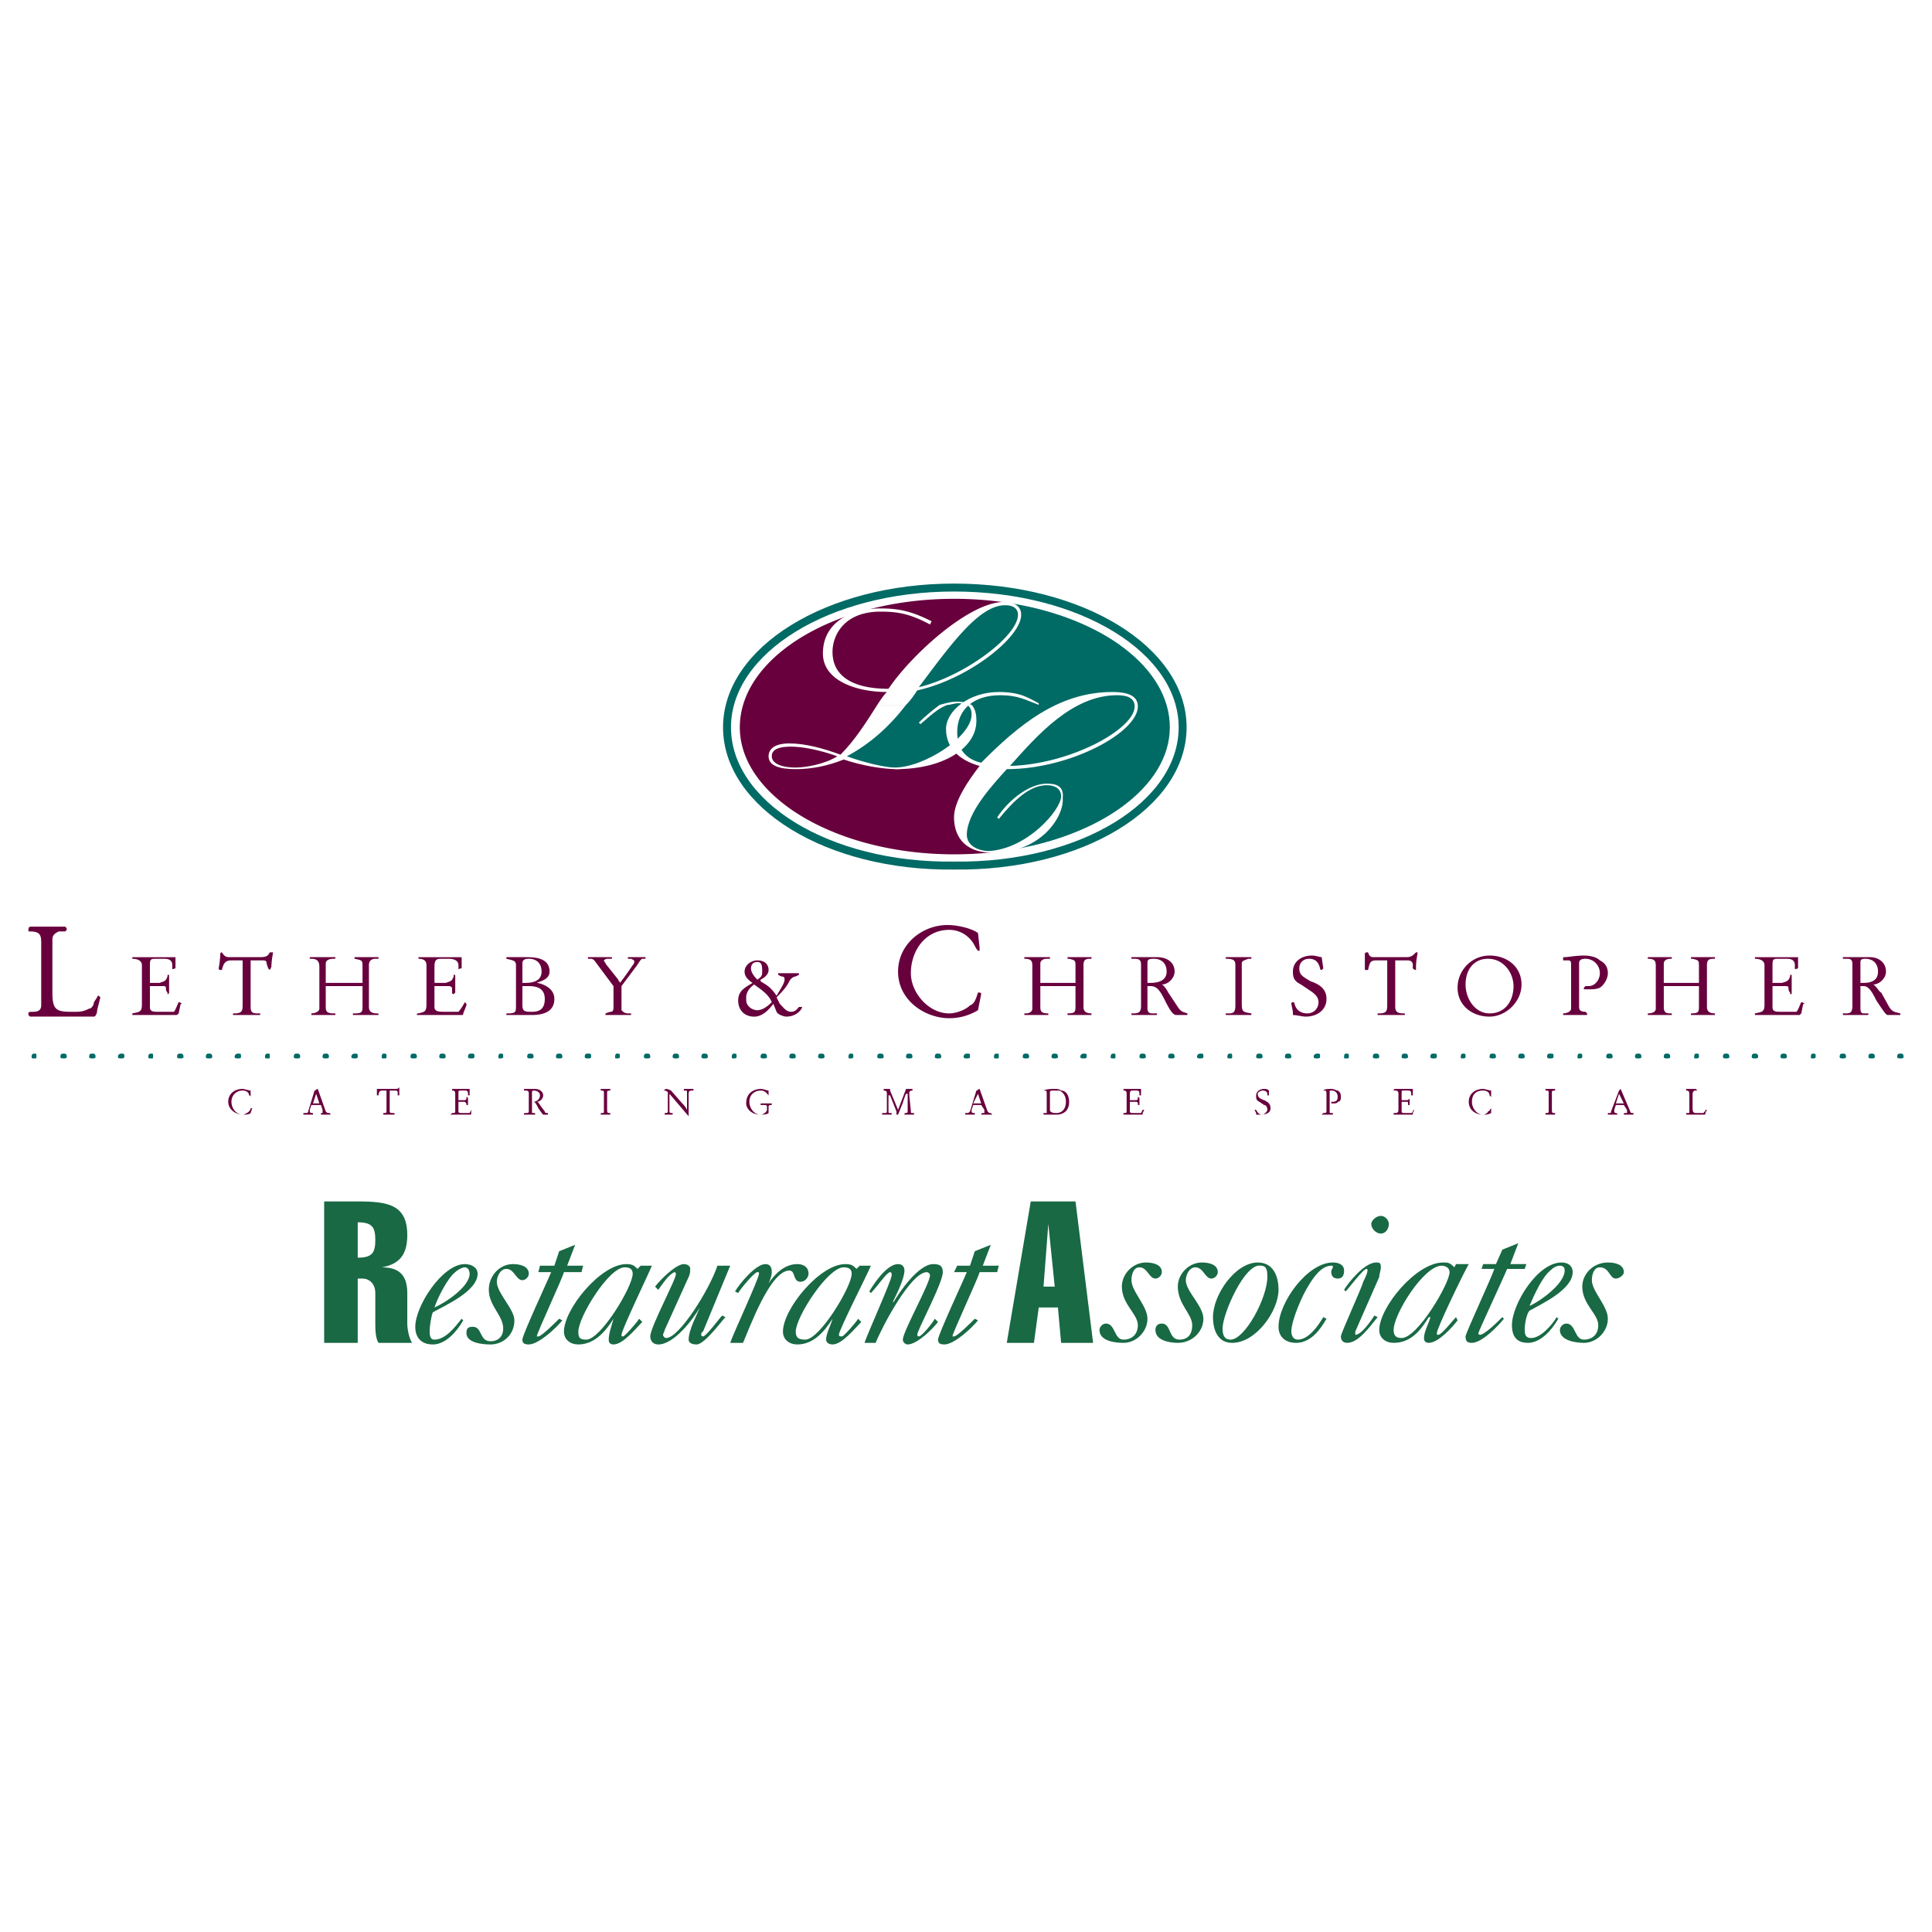 <svg xmlns="http://www.w3.org/2000/svg" width="2500" height="2500" viewBox="0 0 192.756 192.756"><path fill-rule="evenodd" clip-rule="evenodd" fill="#fff" d="M0 0h192.756v192.756H0V0z"/><path d="M4.111 100.307c0 .48-.319.641-.798.641-.319 0-.479 0-.479.16v.16l.16.16h6.38c.16 0 .319-.32.319-.641l.319-1.283-.16-.16c-.16 0-.16.16-.16.16l-.319.482c0 .16-.16.641-.479.641-.319.16-.638.32-1.276.32h-.637c-1.436 0-1.754-.32-1.754-1.924v-5.291c0-.481.319-.641.638-.801h.638l.16-.16c0-.161 0-.161-.16-.321H3.154c-.16 0-.319 0-.319.321 0 .16 0 .16.16.16 1.117 0 1.117.48 1.117 1.282v6.094h-.001zM14.159 100.146c0 .801-.159.801-.957.961v.16h4.307c.159 0 .159 0 .319-.16l.16-.801c0-.16.159-.16.159-.16s-.159-.16-.319-.16c-.16.32-.319.801-.479.961h-1.436c-.638 0-.957 0-.957-.48v-2.084h1.276c.16 0 .319 0 .319.16s0 .32.159.48v.16c.16 0 .16-.16.16-.16V97.42v-.16c-.16 0-.16 0-.16.16-.159.48-.319.48-.797.643h-.957V96.46c0-.642 0-.802.479-.802h.957c.479 0 .797.16.797.641v.321c0 .16.16 0 .319 0v-.962-.161H13.201v.161c.479 0 .957.16.957.641v3.847h.001zM25.004 95.817h1.116c.319 0 .479 0 .479.321l.16.481.16.16.159-.32c0-.642.16-1.283.16-1.444h-.319c-.16.321-.319.481-.957.481h-3.03c-.319 0-.479 0-.798-.481 0 0-.159 0-.159.161 0 .641-.159 1.443-.159 1.443 0 .16.159.16.318.16.16-.642.319-.962.957-.962h1.116v4.33c0 .641 0 .961-.797.961h-.16v.16h2.712v-.16h-.16c-.479 0-.797 0-.797-.641v-4.65h-.001zM31.863 100.627c0 .32-.479.48-.798.48v.16h2.393v-.16h-.159c-.638 0-.798-.16-.798-.641v-2.084h3.668v1.924c0 .641 0 .801-.797.801h-.16v.16h2.552c0-.16 0-.16-.16-.16-.479 0-.797-.16-.797-.641v-4.169c0-.481.319-.641.638-.641h.319v-.161H35.371v.161c.797.16.797.16.797.802v1.604H32.5v-1.925c0-.321.319-.481.798-.481h.159v-.161H30.906v.161h.159c.638 0 .798.32.798.802v4.169zM42.549 100.146c0 .801-.16.801-.797.961-.16 0-.16 0-.16.16h4.466c.159 0 .159 0 .159-.16l.319-.801v-.16l-.16-.16c-.16.32-.479.801-.638.961h-1.276c-.638 0-1.116 0-1.116-.48v-2.084h1.276c.319 0 .319 0 .479.16v.48c0 .16.16.16.16.16l.159-.16V97.42c0-.16 0-.16-.159-.16v.16c-.16.48-.319.48-.798.643h-.957c-.159 0-.159 0-.159-.162V96.46c0-.642.159-.802.638-.802h.798c.479 0 .957.16.957.641v.321c0 .16.159 0 .159 0h.16v-.962c0-.161 0-.161-.16-.161H41.751v.161c.479 0 .797.16.797.641v3.847h.001zM51.48 100.307c0 .641 0 .801-.797.801h-.16v.16h2.553c1.116 0 2.232-.32 2.232-1.604 0-1.281-1.595-1.602-1.754-1.602.318-.162 1.275-.322 1.275-1.123 0-1.283-1.275-1.443-2.232-1.443h-2.074v.161c.638.16.957.16.957.641v4.009zm.639-1.924h.638c.957 0 1.595.32 1.595 1.281 0 .963-.479 1.283-1.275 1.283-.639 0-.957 0-.957-.641v-1.923h-.001zm0-2.245c0-.321.159-.481.638-.481.798 0 1.276.481 1.276 1.283 0 .801-.638 1.123-1.595 1.123h-.318v-1.925h-.001zM61.209 100.467c0 .48-.159.48-.319.48l-.479.16v.16H62.963v-.16h-.319c-.319 0-.479-.16-.638-.32v-2.404l1.436-1.924c.159-.161.478-.802.638-.802h.319v-.161h-1.754v.161h.319c.318.16.318.16.318.32 0 0 0 .161-.159.321-.319.481-1.116 1.603-1.276 1.765 0-.162-.16-.162-.16-.322l-1.276-1.603c0-.161-.16-.161-.16-.321 0 0 .16-.16.319-.16h.479v-.161H58.656v.161h.319c.16 0 .319.16.319.16l1.914 2.566v2.084h.001zM75.245 98.223c.638.48 1.435.961 1.754 1.764-.638.641-1.117.801-1.436.801s-.638-.16-.797-.32c-.319-.32-.319-.48-.319-.963.001-.482.32-.962.798-1.282zm.319-2.246c.479 0 .479.482.479.962 0 .32 0 .48-.479.801-.159-.16-.638-.641-.638-1.121 0-.321.159-.642.638-.642zm1.914 4.97c.159.32.797.48.957.48 1.116 0 1.595-.801 1.595-.961h-.319c-.16.16-.319.48-.797.48s-.798-.48-1.117-.801l-.319-.643c.479-.48.957-.961 1.276-1.604.16-.32.479-.48.638-.48l.319-.16V97.1h-2.074v.16l.319.16c.319 0 .319.16.319.32 0 .322-.319.803-.797 1.604-.638-.961-1.117-1.121-1.595-1.443v-.16c.319-.16.797-.48.797-.961 0-.642-.478-.962-1.116-.962-.638 0-1.276.481-1.276 1.123 0 .48.319.801.797 1.123-.797.48-1.436.801-1.436 1.764 0 .961.638 1.602 1.595 1.602.797 0 1.435-.641 1.914-1.281l.32.798zM97.893 99.184c0-.16-.158-.16-.158-.16h-.16c-.16.48-.318 1.123-.797 1.283-.479.48-1.436.801-2.073.801-2.074 0-3.828-2.084-3.828-4.008 0-2.245 1.436-4.329 3.828-4.329 1.116 0 2.073.641 2.552 1.603.158.321.318.481.318.481h.16v-.321l-.16-1.443c-.638-.481-2.074-.802-3.031-.802-2.552 0-4.944 1.924-4.944 4.65 0 2.887 2.711 4.648 5.104 4.648a5.49 5.49 0 0 0 2.871-.801l.318-1.602zM102.996 100.627c0 .32-.318.48-.637.48h-.16v.16H104.591v-.16c-.639 0-.797-.16-.797-.641v-2.084h3.508v1.924c0 .641 0 .801-.797.801v.16h2.392v-.16c-.479 0-.797-.16-.797-.641v-4.169c0-.481.158-.641.637-.641h.16v-.161H106.505v.161h.16c.637.16.637.16.637.802v1.604h-3.508v-1.925c0-.321.318-.481.637-.481h.32v-.161h-2.552v.161c.797 0 .797.32.797.802v4.169zM113.842 100.307c0 .641-.158.801-.797.801h-.16v.16h2.393c.16 0 .16 0 .16-.16h-.479c-.479 0-.479-.32-.479-.641v-2.084h.318c.639 0 .957.48 1.436 1.443.479.961.799 1.441 1.117 1.441h1.117v-.16c-.479-.16-.639-.16-.957-.641l-.957-1.443s-.32-.641-.639-.801c.639 0 1.275-.643 1.275-1.283 0-.962-.797-1.443-1.754-1.443h-2.553v.161h.32c.637 0 .637.32.637.641v4.009h.002zm.638-4.169c0-.321 0-.481.639-.481.797 0 1.275.481 1.275 1.283 0 .961-.957 1.123-1.596 1.123h-.318v-1.925zM123.891 96.138c0-.321.318-.321.639-.481h.318v-.161H122.296v.161c.799 0 .957.16.957.641v4.009c0 .641-.158.801-.637.801h-.32v.16h2.553v-.16c-.957-.16-.957-.16-.957-1.281v-3.689h-.001zM130.75 98.863c.477.32.797.641.797 1.123 0 .641-.479 1.121-1.117 1.121-.637 0-1.115-.32-1.275-.961 0 0 0-.16-.16-.16 0 0-.158 0-.158.16l.158.801v.32c.32 0 .957.16 1.277.16 1.115 0 2.072-.641 2.072-1.764 0-.961-.639-1.441-1.594-1.764-.799-.48-1.117-.641-1.117-1.281 0-.642.479-.962.957-.962.637 0 .957.32 1.115.962 0 0 0 .16.16.16l.16-.16-.16-1.123c-.16 0-.639-.16-.957-.16-1.115 0-1.914.641-1.914 1.604 0 .641.16.961.799 1.283l.957.641zM139.203 95.817h1.115c.318 0 .479 0 .639.321v.481s.158.16.318.16v-.32c0-.642.16-1.283.16-1.444h-.16c-.318.321-.479.481-.957.481h-3.189c-.318 0-.479 0-.639-.481-.158 0-.318 0-.318.161v1.443c0 .16 0 .16.16.16h.158c.16-.642.16-.962.799-.962h1.115v4.33c0 .641 0 .961-.797.961h-.16v.16h2.713v-.16c-.479 0-.957 0-.957-.641v-4.65zM148.613 101.428c1.594 0 3.189-1.441 3.189-3.205s-1.436-2.887-3.189-2.887c-1.756 0-3.191 1.443-3.191 3.207s1.435 2.885 3.191 2.885zm0-.321c-1.436 0-2.393-1.443-2.393-2.885 0-1.443.797-2.566 2.232-2.566 1.594 0 2.551 1.443 2.551 2.726.001 1.444-.796 2.725-2.39 2.725zM157.545 96.138c0-.321.158-.481.637-.481.799 0 1.436.641 1.436 1.443 0 .641-.479 1.283-1.115 1.283h-.32l-.158.16v.16h.637c.16 0 .639 0 .957-.16.479-.32.797-.963.797-1.443s-.158-.962-.797-1.283c-.318-.321-.957-.481-1.594-.481-.799 0-1.596.16-1.914.16-.16 0-.16 0-.16.161v.16h.479c.318 0 .318.16.318.481v4.329c0 .32-.479.48-.797.48v.16h2.393v-.16l-.16-.16c-.479 0-.637-.16-.637-.48v-4.329h-.002zM165.199 100.627c0 .32-.318.48-.797.48v.16h2.392v-.16h-.16c-.479 0-.637-.16-.637-.641v-2.084h3.508v1.924c0 .641 0 .801-.797.801v.16h2.392v-.16c-.479 0-.799-.16-.799-.641v-4.169c0-.481.16-.641.639-.641h.16v-.161h-2.393v.161h.16c.637.16.637.16.637.802v1.604h-3.508v-1.925c0-.321.318-.481.637-.481h.16v-.161H164.401v.161c.797 0 .797.32.797.802v4.169h.001zM176.045 100.146c0 .801-.158.801-.957.961v.16h4.467l.158-.16.16-.801c0-.16.16-.16.16-.16s-.16-.16-.32-.16c-.158.32-.318.801-.477.961H177.8c-.639 0-.957 0-.957-.48v-2.084h1.275c.16 0 .318 0 .318.16s0 .32.16.48c0 .16 0 .16.16.16V97.42v-.16c-.16 0-.16 0-.16.16-.16.48-.318.48-.797.643h-.957V96.46c0-.642 0-.802.479-.802h.957c.479 0 .797.16.797.641v.321c0 .16.16 0 .318 0v-.962-.161H175.086v.161c.479 0 .957.16.957.641v3.847h.002zM184.818 100.307c0 .641-.16.801-.639.801h-.318c0 .16 0 .16.158.16h2.234c.158 0 .158 0 .158-.16h-.479c-.318 0-.318-.32-.318-.641v-2.084h.318c.479 0 .799.48 1.277 1.443.637.961.957 1.441 1.115 1.441h1.275v-.16c-.637-.16-.797-.16-1.115-.641l-.797-1.443c-.16 0-.479-.641-.799-.801.639 0 1.277-.643 1.277-1.283 0-.962-.799-1.443-1.596-1.443h-2.711c0 .161 0 .161.158.161h.32c.479 0 .479.32.479.641v4.009h.003zm.797-4.169c0-.321 0-.481.479-.481.797 0 1.275.481 1.275 1.283 0 .961-.797 1.123-1.436 1.123h-.318v-1.925zM25.164 110.568h-.159c0 .16-.16.32-.16.32-.16.16-.478.32-.638.32-.638 0-1.116-.641-1.116-1.283 0-.641.479-1.121 1.116-1.121.319 0 .638.16.638.48.16 0 .16.16.16.16v-.64c-.16 0-.638-.162-.798-.162-.797 0-1.435.482-1.435 1.283 0 .803.797 1.283 1.435 1.283.319 0 .638 0 .798-.16l.159-.48zM32.022 110.246l.16.482v.32h-.16v.16H32.979s0-.16-.159-.16c-.16 0-.16 0-.319-.16l-.797-2.246c-.16 0-.16.162-.319.162l-.638 2.084c0 .16-.159.16-.319.16h-.16v.16H31.225v-.16c-.16 0-.319 0-.319-.16v-.16l.159-.482h.957zm-.797-.16l.319-.961.319.961h-.638zM38.88 108.805h.479c.16 0 .319 0 .319.16v.32h.16v-.16-.482-.16c-.16.16-.16.16-.479.16h-1.755v.643h.16c0-.32.159-.48.319-.48h.479v1.924c0 .32 0 .32-.319.32v.16h1.117v-.16c-.319 0-.479 0-.479-.16v-2.085h-.001zM45.419 110.729c0 .32 0 .32-.319.32l-.16.16h1.914c.16 0 .16 0 .16-.16v-.32h.159-.159l-.16.32h-.639c-.319 0-.478 0-.478-.16v-.963h.638l.16.16v.16h.159v-.641c0-.16-.159-.16-.159-.16v.16c0 .16-.16.16-.319.16h-.478v-.641c0-.32 0-.32.319-.32h.319c.16 0 .319 0 .319.32v.16h.16v-.642H45.26c-.16 0-.16 0-.16.162.16 0 .319 0 .319.32v1.605zM52.756 110.889c0 .16-.159.16-.319.16-.159 0-.159 0-.159.16H53.394c0-.16 0-.16-.159-.16s-.159 0-.159-.16v-.963h.159c.159 0 .319.32.479.643.319.48.479.641.479.641h.479v-.16c-.16 0-.319 0-.319-.16l-.479-.643s-.159-.32-.318-.32c.318 0 .638-.32.638-.641s-.319-.643-.798-.643H52.28v.162h.159c.319 0 .319.16.319.32v1.764h-.002zm.32-1.924s0-.16.159-.16c.319 0 .638.16.638.48 0 .48-.479.641-.638.641h-.159v-.961zM60.572 108.965c0-.16.159-.16.319-.16v-.162h-.957v.162c.319 0 .319 0 .319.32v1.604c0 .32 0 .32-.159.32-.16 0-.16 0-.16.16h.957v-.16c-.319 0-.319 0-.319-.48v-1.604zM66.632 110.889c0 .16-.16.16-.319.16v.16h.797v-.16c-.319 0-.319 0-.319-.32v-1.604l1.914 2.244v-2.084c0-.32 0-.48.319-.48h.159v-.162h-.957v.162h.159c.16 0 .16 0 .16.32v1.604a2.214 2.214 0 0 0-.479-.643l-1.117-1.281s-.319-.162-.479-.162c-.159 0-.159.162-.319.162 0-.162 0 0 0 0h.16c.159 0 .319.16.319.16v1.924h.002zM76.68 110.406c0-.16.16-.16.319-.16v-.16h-.957c-.16 0-.16 0-.16.16h.319c.159 0 .319 0 .319.16v.322c0 .16-.319.48-.638.48-.638 0-1.116-.641-1.116-1.283 0-.801.638-1.121 1.116-1.121.479 0 .638.32.797.48v-.48c-.159 0-.478-.162-.797-.162-.319 0-1.435.162-1.435 1.443 0 .482.479 1.123 1.435 1.123.16 0 .638 0 .797-.16v-.642h.001zM89.6 110.729l-.797-1.924v-.162h-.638v.162c.319 0 .319.16.319.32v1.604c0 .32 0 .32-.319.32-.16 0-.16 0-.16.16h.957v-.16c-.319 0-.319 0-.319-.16v-1.604h.16l.638 1.604v.32h.16l.319-.803c.16-.32.319-.961.479-1.281h.16v1.764c0 .16-.16.16-.16.16-.159 0-.159 0-.159.16h.957c0-.16 0-.16-.16-.16-.159 0-.159 0-.159-.16s-.159-1.443-.159-1.764c0-.16 0-.32.318-.32v-.162h-.638l-.799 2.086zM97.893 110.246l.32.482v.32h-.16s-.16 0-.16.16h1.117l-.16-.16c-.158 0-.158 0-.318-.16l-.797-2.246c-.16 0-.16.162-.32.162l-.637 2.084c-.16.16-.16.16-.319.16H96.3v.16H97.257v-.16c-.16 0-.32 0-.32-.16v-.16l.16-.482h.796zm-.797-.16l.479-.961.318.961h-.797zM104.432 110.889v.16h-.318v.16h1.275c.639 0 1.277-.32 1.277-1.283 0-.641-.32-1.121-.799-1.121-.158-.162-.479-.162-.637-.162-.32 0-.799 0-1.117.162h.16c.158 0 .158.16.158.32v1.764h.001zm.32-1.924c0-.16.158-.16.479-.16h.479c.318.16.637.48.637 1.121 0 .803-.479 1.123-.957 1.123-.158 0-.637 0-.637-.32v-1.764h-.001zM112.406 110.729c0 .32 0 .32-.318.32v.16h1.754c.16 0 .16 0 .16-.16l.16-.32h-.16l-.16.32h-.637c-.32 0-.479 0-.479-.16v-.963h.637s.16 0 .16.16v.16h.16v-.641c0-.16-.16-.16-.16-.16v.16c0 .16-.16.16-.318.16h-.479v-.641c0-.32.158-.32.318-.32h.318c.16 0 .32 0 .32.32v.16h.158v-.642h-1.594c-.16 0-.16 0-.16.162.16 0 .318 0 .318.32v1.605h.002zM126.123 110.246c.16 0 .32.16.32.482 0 .16-.32.48-.479.48-.32 0-.479-.16-.639-.48h-.16l.16.32v.16h.479c.479 0 .957-.16.957-.641 0-.482-.318-.643-.639-.803-.479-.16-.637-.32-.637-.641 0-.16.318-.32.479-.32.318 0 .479.16.479.32v.16h.158v-.48c-.158-.162-.318-.162-.479-.162-.479 0-.797.322-.797.643s0 .48.318.641l.48.321zM132.662 108.965c0-.16 0-.16.16-.16.479 0 .639.32.639.641s-.16.48-.479.48h-.16v.16h.318s.32 0 .32-.16c.318 0 .318-.32.318-.48s0-.48-.318-.641c-.16 0-.32-.162-.639-.162s-.639 0-.797.162h.158c.16 0 .16.16.16.32v1.764c0 .16-.16.16-.318.16l-.16.16h1.117v-.16h-.16c-.16 0-.16 0-.16-.16v-1.924h.001zM139.521 110.729c0 .32-.16.32-.479.32v.16h1.914v-.16l.158-.32c-.158 0-.158.32-.318.32h-.636c-.16 0-.32 0-.32-.16v-.963h.479c.16 0 .16 0 .16.16v.16h.158v-.641-.16.16c-.158.16-.158.16-.477.16h-.32v-.641c0-.32 0-.32.16-.32h.479c.158 0 .318 0 .318.32v.16h.16v-.642h-1.754s-.16 0-.16.162c.318 0 .479 0 .479.32v1.605h-.001zM148.771 110.568c.161 0 0 0 0 0-.158.16-.158.32-.318.32 0 .16-.318.32-.479.32-.639 0-1.117-.641-1.117-1.283 0-.641.32-1.121 1.117-1.121.318 0 .639.16.639.48l.158.16v-.64c-.158 0-.637-.162-.797-.162-.797 0-1.436.482-1.436 1.283 0 .803.639 1.283 1.436 1.283.318 0 .479 0 .797-.16v-.48zM154.832 108.965c0-.16.16-.16.32-.16v-.162h-.957v.162c.318 0 .318 0 .318.32v1.604c0 .32 0 .32-.318.32v.16h.957v-.16c-.32 0-.32 0-.32-.48v-1.604zM162.01 110.246l.318.482v.32h-.158c-.16 0-.16 0-.16.16h.957v-.16c-.16 0-.318 0-.318-.16l-.957-2.246-.16.162-.797 2.084c0 .16 0 .16-.16.16h-.16v.16H161.372c0-.16-.158-.16-.158-.16s-.16 0-.16-.16v-.16l.16-.482h.796zm-.797-.16l.318-.961.479.961h-.797zM168.549 110.889c0 .16 0 .16-.158.16-.16 0-.16 0-.16.16h1.754c.16 0 .16 0 .16-.16l.158-.32h-.158v.16c-.16 0-.16.16-.16.16h-.637c-.32 0-.479 0-.479-.48v-1.443c0-.16.158-.32.158-.32h.32l-.16-.162h-.957v.162c.318 0 .318.16.318.48v1.603h.001z" fill-rule="evenodd" clip-rule="evenodd" fill="#68003d"/><path d="M3.473 105.598c.16 0 .16 0 .16-.16 0-.32 0-.32-.16-.32s-.319 0-.319.32c0 .16 0 .16.319.16zM6.344 105.598c.159 0 .319 0 .319-.16 0-.32-.16-.32-.319-.32-.16 0-.319 0-.319.32-.001.16.159.16.319.16zM9.214 105.598c.16 0 .319 0 .319-.16 0-.32-.16-.32-.319-.32s-.319 0-.319.32c.001.16.16.16.319.16zM12.085 105.598c.159 0 .319 0 .319-.16 0-.32 0-.32-.319-.32 0 0-.319 0-.319.32 0 .16.16.16.319.16zM15.116 105.598c.159 0 .159 0 .159-.16 0-.32 0-.32-.159-.32-.16 0-.319 0-.319.32-.001.16-.001.16.319.16zM17.987 105.598c.159 0 .319 0 .319-.16 0-.32-.16-.32-.319-.32-.16 0-.319 0-.319.32-.001.16.159.16.319.16zM20.858 105.598c.159 0 .318 0 .318-.16 0-.32-.159-.32-.318-.32-.16 0-.319 0-.319.32 0 .16.159.16.319.16zM23.728 105.598c.16 0 .319 0 .319-.16 0-.32 0-.32-.319-.32 0 0-.318 0-.318.32 0 .16.159.16.318.16zM26.759 105.598c.16 0 .16 0 .16-.16 0-.32 0-.32-.16-.32s-.319 0-.319.32c0 .16 0 .16.319.16zM29.63 105.598c.16 0 .319 0 .319-.16 0-.32-.159-.32-.319-.32s-.319 0-.319.32c0 .16.159.16.319.16zM32.5 105.598c.16 0 .319 0 .319-.16 0-.32-.16-.32-.319-.32s-.319 0-.319.32c.001.16.16.16.319.16zM35.372 105.598c.159 0 .319 0 .319-.16 0-.32 0-.32-.319-.32 0 0-.319 0-.319.32-.001.16.159.16.319.16zM38.242 105.598c.319 0 .319 0 .319-.16 0-.32 0-.32-.319-.32 0 0-.159 0-.159.32 0 .16 0 .16.159.16zM41.273 105.598c.159 0 .319 0 .319-.16 0-.32-.16-.32-.319-.32-.16 0-.319 0-.319.32 0 .16.159.16.319.16zM44.144 105.598c.159 0 .318 0 .318-.16 0-.32-.159-.32-.318-.32-.16 0-.319 0-.319.32 0 .16.159.16.319.16zM47.015 105.598c.159 0 .319 0 .319-.16 0-.32 0-.32-.319-.32-.16 0-.319 0-.319.32-.001.16.159.16.319.16zM49.886 105.598c.159 0 .319 0 .319-.16 0-.32 0-.32-.319-.32 0 0-.16 0-.16.32 0 .16 0 .16.16.16zM52.916 105.598c.16 0 .319 0 .319-.16 0-.32-.159-.32-.319-.32-.159 0-.318 0-.318.32-.001.16.158.16.318.16zM55.787 105.598c.16 0 .319 0 .319-.16 0-.32-.159-.32-.319-.32-.159 0-.319 0-.319.32 0 .16.159.16.319.16zM58.658 105.598c.16 0 .319 0 .319-.16 0-.32 0-.32-.319-.32-.16 0-.319 0-.319.32 0 .16.159.16.319.16zM61.529 105.598c.159 0 .319 0 .319-.16 0-.32 0-.32-.319-.32 0 0-.16 0-.16.32 0 .16 0 .16.16.16zM64.559 105.598c.159 0 .319 0 .319-.16 0-.32-.16-.32-.319-.32-.16 0-.319 0-.319.32 0 .16.159.16.319.16zM67.43 105.598c.16 0 .319 0 .319-.16 0-.32-.16-.32-.319-.32s-.319 0-.319.32c0 .16.16.16.319.16zM70.301 105.598c.16 0 .319 0 .319-.16 0-.32-.159-.32-.319-.32s-.319 0-.319.32c0 .16.159.16.319.16zM73.171 105.598c.16 0 .319 0 .319-.16 0-.32 0-.32-.319-.32 0 0-.159 0-.159.32 0 .16 0 .16.159.16zM76.202 105.598c.159 0 .319 0 .319-.16 0-.32-.16-.32-.319-.32-.16 0-.319 0-.319.32 0 .16.159.16.319.16zM79.073 105.598c.16 0 .319 0 .319-.16 0-.32-.16-.32-.319-.32s-.319 0-.319.32c0 .16.16.16.319.16zM81.944 105.598c.159 0 .319 0 .319-.16 0-.32-.16-.32-.319-.32s-.319 0-.319.32c0 .16.16.16.319.16zM84.815 105.598c.159 0 .318 0 .318-.16 0-.32 0-.32-.318-.32 0 0-.16 0-.16.32 0 .16 0 .16.16.16zM87.845 105.598c.159 0 .319 0 .319-.16 0-.32-.16-.32-.319-.32-.16 0-.319 0-.319.32 0 .16.16.16.319.16zM90.716 105.598c.159 0 .318 0 .318-.16 0-.32-.159-.32-.318-.32-.16 0-.319 0-.319.32 0 .16.16.16.319.16zM93.586 105.598c.16 0 .319 0 .319-.16 0-.32-.159-.32-.319-.32-.159 0-.318 0-.318.32 0 .16.159.16.318.16zM96.458 105.598c.16 0 .319 0 .319-.16 0-.32 0-.32-.319-.32 0 0-.319 0-.319.32 0 .16.159.16.319.16zM99.488 105.598c.16 0 .16 0 .16-.16 0-.32 0-.32-.16-.32s-.318 0-.318.32c0 .16 0 .16.318.16zM102.359 105.598c.158 0 .318 0 .318-.16 0-.32-.16-.32-.318-.32-.16 0-.32 0-.32.32 0 .16.16.16.32.16zM105.23 105.598c.158 0 .318 0 .318-.16 0-.32-.16-.32-.318-.32-.16 0-.32 0-.32.32 0 .16.16.16.32.16zM108.102 105.598c.158 0 .318 0 .318-.16 0-.32 0-.32-.318-.32 0 0-.32 0-.32.32-.001.16.159.16.32.16zM111.131 105.598c.16 0 .16 0 .16-.16 0-.32 0-.32-.16-.32-.158 0-.318 0-.318.32-.001.16-.001.16.318.16zM114.002 105.598c.16 0 .318 0 .318-.16 0-.32-.158-.32-.318-.32s-.318 0-.318.32c0 .16.158.16.318.16zM116.873 105.598c.16 0 .318 0 .318-.16 0-.32-.158-.32-.318-.32s-.318 0-.318.32c0 .16.158.16.318.16zM119.744 105.598c.16 0 .318 0 .318-.16 0-.32 0-.32-.318-.32 0 0-.318 0-.318.32 0 .16.158.16.318.16zM122.773 105.598c.16 0 .16 0 .16-.16 0-.32 0-.32-.16-.32-.158 0-.318 0-.318.32 0 .16 0 .16.318.16zM125.645 105.598c.16 0 .32 0 .32-.16 0-.32-.16-.32-.32-.32-.158 0-.318 0-.318.32-.001.16.159.16.318.16zM128.516 105.598c.16 0 .32 0 .32-.16 0-.32-.16-.32-.32-.32-.158 0-.318 0-.318.32-.001.16.159.16.318.16zM131.387 105.598c.16 0 .318 0 .318-.16 0-.32 0-.32-.318-.32 0 0-.318 0-.318.32-.001.16.158.16.318.16zM134.258 105.598c.318 0 .318 0 .318-.16 0-.32 0-.32-.318-.32 0 0-.16 0-.16.32 0 .16 0 .16.16.16zM137.289 105.598c.158 0 .318 0 .318-.16 0-.32-.16-.32-.318-.32-.16 0-.32 0-.32.32 0 .16.16.16.32.16zM140.16 105.598c.158 0 .318 0 .318-.16 0-.32-.16-.32-.318-.32-.16 0-.32 0-.32.32 0 .16.16.16.32.16zM143.029 105.598c.16 0 .32 0 .32-.16 0-.32 0-.32-.32-.32-.158 0-.318 0-.318.32 0 .16.16.16.318.16zM145.9 105.598c.16 0 .32 0 .32-.16 0-.32 0-.32-.32-.32 0 0-.158 0-.158.32 0 .16 0 .16.158.16zM148.932 105.598c.16 0 .318 0 .318-.16 0-.32-.158-.32-.318-.32s-.318 0-.318.32c-.001.16.157.16.318.16zM151.803 105.598c.158 0 .318 0 .318-.16 0-.32-.16-.32-.318-.32-.16 0-.32 0-.32.32-.001.16.16.16.32.16zM154.674 105.598c.158 0 .318 0 .318-.16 0-.32 0-.32-.318-.32-.16 0-.32 0-.32.32 0 .16.16.16.32.16zM157.545 105.598c.158 0 .318 0 .318-.16 0-.32 0-.32-.318-.32 0 0-.16 0-.16.32 0 .16 0 .16.16.16zM160.574 105.598c.16 0 .318 0 .318-.16 0-.32-.158-.32-.318-.32s-.318 0-.318.32c0 .16.158.16.318.16zM163.445 105.598c.16 0 .318 0 .318-.16 0-.32-.158-.32-.318-.32s-.318 0-.318.32c0 .16.158.16.318.16zM166.316 105.598c.16 0 .318 0 .318-.16 0-.32-.158-.32-.318-.32s-.318 0-.318.32c0 .16.158.16.318.16zM169.188 105.598c.16 0 .318 0 .318-.16 0-.32 0-.32-.318-.32 0 0-.16 0-.16.32-.001.16-.001.16.16.16zM172.217 105.598c.16 0 .32 0 .32-.16 0-.32-.16-.32-.32-.32-.158 0-.318 0-.318.32-.001.16.16.16.318.16zM175.088 105.598c.16 0 .32 0 .32-.16 0-.32-.16-.32-.32-.32-.158 0-.318 0-.318.32 0 .16.16.16.318.16zM177.959 105.598c.16 0 .32 0 .32-.16 0-.32-.16-.32-.32-.32-.158 0-.318 0-.318.32 0 .16.16.16.318.16zM180.83 105.598c.16 0 .318 0 .318-.16 0-.32 0-.32-.318-.32 0 0-.16 0-.16.32 0 .16 0 .16.16.16zM183.861 105.598c.158 0 .318 0 .318-.16 0-.32-.16-.32-.318-.32-.16 0-.32 0-.32.32 0 .16.16.16.32.16zM186.732 105.598c.158 0 .318 0 .318-.16 0-.32-.16-.32-.318-.32-.16 0-.32 0-.32.32 0 .16.16.16.32.16zM189.602 105.598c.16 0 .32 0 .32-.16 0-.32-.16-.32-.32-.32-.158 0-.318 0-.318.32-.001.16.159.16.318.16z" fill-rule="evenodd" clip-rule="evenodd" fill="#006a65"/><path d="M72.534 72.569c0-7.696 10.048-13.949 22.648-13.949 12.76 0 22.809 6.253 22.809 13.949s-10.049 13.949-22.809 13.789c-12.6.16-22.648-6.093-22.648-13.789z" fill="none" stroke="#006a65" stroke-width=".792" stroke-miterlimit="2.613"/><path d="M100.607 60.152l-.002.071h-.639l-.639.161-.797.321-1.117.481-2.392 2.084-2.392 2.725-2.392 3.207-1.755 2.245-2.393 2.245-1.595 1.283-.319.48.478.321h.479l.798.32.797.16.797.161.638.16h.638l.479.16h.479l.797-.16.797-.16.797-.161 1.117-.32.797-.481.798-.48.638-.321.319.481.479.32.479.321.319.16.479.16.318.16h.32l.318.161-.318.481-.32.32-.318.642-.318.641-.479.802-.479.802-.319.962-.159.802v.801l.159.642.16.321.16.321.319.32.16.161.159.16.32.161.637.16h1.914l.479-.16.008.12a35.984 35.984 0 0 1-5.111.361c-11.802 0-21.372-5.771-21.372-12.666 0-7.055 9.57-12.827 21.372-12.827a35.488 35.488 0 0 1 5.423.408z" fill-rule="evenodd" clip-rule="evenodd" fill="#68003d"/><path d="M100.307 84.872l-.021-.118-.797.16h-1.596l-.318-.16-.318-.161-.32-.16-.319-.161-.319-.481-.319-.481v-.642l.16-.962.479-.962.479-1.122.639-.802.797-.962.957-1.283-1.117-.16-.479-.161-.318-.16-.638-.16-.479-.321-.319-.321-.479-.481-.479-.161-.478.321-.639.48-.479.321-.638.16-.797.32-.638.161-.638.16h-.638l-.638.16h-.319l-.638-.16h-.479l-.319-.16h-.638l-.479-.161-.319-.16h-.479l-.319-.16-.638-.16-.957-.321.319-.32 1.754-1.443 2.393-2.565 1.755-2.245.957-1.283 2.232-2.565 2.393-2.405 1.594-1.283 1.914-.962.639-.161h.797l.004-.045c9.223 1.467 15.945 6.477 15.945 12.391.001 5.879-6.948 10.94-16.405 12.307z" fill-rule="evenodd" clip-rule="evenodd" fill="#006a65"/><path d="M87.526 70.324c-1.116 1.764-2.232 3.527-3.668 4.97-1.755-.642-3.509-1.122-5.104-1.122s-2.074.641-2.074 1.282c0 .962 1.117 1.283 2.712 1.283 1.595 0 3.189-.32 4.785-.961 1.914.641 3.987.961 5.263.961 4.625 0 7.974-2.084 7.974-4.81 0-.321 0-1.123-.478-1.604h-.479c.319.16.479.481.479.962 0 2.245-4.785 5.291-7.655 5.291-.957 0-3.031-.481-4.785-1.123 2.393-1.282 4.307-3.046 5.901-5.13h-2.871v.001zm6.221 0c-.638.481-1.436 1.123-2.073 1.764l.159.16c.957-.801 1.754-1.603 2.711-1.924h-.797zM77 75.455c0-.48.319-.962 1.914-.962 1.116 0 2.871.321 4.625.962-1.275.802-3.189 1.123-4.146 1.123-1.596-.001-2.393-.482-2.393-1.123z" fill-rule="evenodd" clip-rule="evenodd" fill="#fff"/><path d="M90.397 70.324c.479-.481.798-.962 1.116-1.443 5.104-1.122 10.368-5.291 10.368-7.536 0-.962-.797-1.283-1.754-1.283-3.35 0-9.092 5.131-11.484 8.658-3.349 0-5.583-1.123-5.583-3.688 0-1.604 1.117-4.009 4.785-4.009 1.595 0 2.871.161 4.944 1.283l.159-.321c-1.914-.962-3.189-1.282-5.104-1.282-3.03 0-5.742 1.442-5.742 4.489 0 2.726 3.35 3.848 6.38 3.848-.319.321-.638.802-.957 1.283h2.872v.001zm4.146 0c.319 0 .638-.161 1.117-.161.319 0 .638.161.797.161h.479a3.161 3.161 0 0 0-1.436-.321c-.638 0-1.116.16-1.754.321h.797zm5.742-9.94c.799 0 1.277.321 1.277.962 0 2.084-5.264 6.093-9.889 7.215 3.349-4.49 6.061-8.177 8.612-8.177z" fill-rule="evenodd" clip-rule="evenodd" fill="#fff"/><path d="M111.451 69.362c.797 0 1.754.161 1.754 1.122 0 2.245-6.381 5.772-12.441 5.933 2.711-3.046 6.22-7.055 10.687-7.055zm-7.816.802c-.957-.48-1.754-1.122-3.986-1.122-3.031 0-5.264 1.924-5.264 3.688 0 2.084 1.595 3.207 3.35 3.688-1.117 1.443-2.553 3.527-2.553 5.13 0 1.604.797 3.527 3.828 3.527 4.943 0 7.178-3.688 7.018-5.451.16-1.283-.797-1.443-1.596-1.443-1.594 0-3.668 1.443-4.943 3.367l.16.16c1.436-1.763 3.029-3.367 4.783-3.367.799 0 1.436.321 1.436 1.123 0 1.282-3.35 5.291-7.336 5.451-1.754-.16-2.074-1.123-2.074-1.604 0-2.245 2.552-4.97 3.988-6.574 6.379 0 13.078-3.688 13.078-6.253 0-.961-.797-1.443-2.551-1.443-5.424 0-9.41 3.367-13.08 7.055-1.435-.32-2.392-1.283-2.392-3.046 0-2.245 1.595-3.688 4.306-3.688 1.756 0 2.553.481 3.828.962v-.16z" fill-rule="evenodd" clip-rule="evenodd" fill="#fff"/><path d="M32.341 133.977v-14.109h3.349c3.03 0 4.944.32 4.944 3.367 0 1.764-.638 2.885-2.552 3.207 1.595 0 2.552.641 2.552 2.564v3.047c0 .48.16 1.441.479 1.924h-3.349c-.319-.482-.319-1.443-.319-1.924v-3.047c0-.963-.638-1.443-1.276-1.443h-.479v6.414h-3.349zm3.349-8.498c1.436 0 1.754-.48 1.754-1.764s-.319-1.764-1.754-1.764v3.528zM46.217 131.73c-.638 1.123-1.754 2.406-3.03 2.406-1.117 0-1.755-.643-1.755-1.764 0-2.084 2.712-6.254 4.944-6.254.638 0 1.276.322 1.276.963 0 1.764-3.349 3.207-4.465 3.848-.16.32-.319 1.443-.319 1.764 0 .48 0 .961.479.961 1.116 0 2.073-1.281 2.711-2.084l.159.16zm.638-4.648c0-.32-.16-.641-.479-.641s-.797.32-.957.48c-.797.641-1.754 2.564-2.073 3.527 1.116-.481 3.509-2.083 3.509-3.366zM46.536 133.014c0-.48.159-.641.638-.641.957 0 .638 1.443 1.755 1.443.797 0 1.276-.482 1.276-1.283 0-1.283-1.436-2.244-1.436-3.848 0-1.443 1.117-2.566 2.393-2.566.638 0 1.595.16 1.595.963 0 .32-.319.641-.638.641-.638 0-.798-1.123-1.595-1.123-.638 0-.957.803-.957 1.283 0 1.123 1.754 2.727 1.754 3.848 0 1.443-1.116 2.406-2.392 2.406-.798 0-2.393-.16-2.393-1.123zM53.713 126.922l.159-.643h1.436l.479-1.443 1.595-.641-.798 2.084h1.595l-.16.643h-1.754c-.16.641-2.711 6.092-2.711 6.412h.159c.319 0 1.754-1.443 2.073-1.764l.319.16c-.638.803-2.392 2.406-3.349 2.406-.479 0-.638-.16-.638-.482 0-.48 2.552-5.932 2.871-6.732h-1.276zM63.921 126.279h1.117c-.319.803-3.03 6.414-3.03 6.895 0 .16 0 .16.159.16s1.436-1.443 1.595-1.764l.319.32c-.638.643-1.914 2.246-2.871 2.246-.319 0-.479-.16-.479-.482 0-.641.319-1.441.479-2.084-.797 1.283-1.914 2.566-3.509 2.566-.797 0-1.436-.482-1.436-1.283 0-2.244 3.668-6.734 6.221-6.734.638 0 .797.16 1.116.48l.319-.32zm-.797.803c0-.482-.319-.641-.798-.641-1.595 0-4.625 4.969-4.625 6.412 0 .641.16.801.797.801 1.436 0 4.626-5.289 4.626-6.572zM72.853 126.279l-2.712 6.574c-.159 0-.319.48 0 .48s1.595-1.764 1.914-2.084l.319.16c-.319.32-2.074 2.727-2.871 2.727-.479 0-.797-.16-.797-.482 0-.961.797-2.404 1.116-3.205-.638 1.121-2.552 3.688-4.147 3.688-.479 0-.797-.32-.797-.803 0-.961 2.711-5.932 2.552-6.252 0 0 0-.16-.159-.16-.638.32-1.117 1.121-1.595 1.764l-.319-.32c.479-.643 2.073-2.246 2.871-2.246.319 0 .638.16.638.48 0 .162 0 .482-.159.803l-2.393 5.291c0 .16-.16.32-.16.48s.16.32.319.32c1.276 0 4.307-4.809 5.104-7.215h1.276zM72.853 133.977c.318-.963 2.871-6.414 2.871-6.895 0-.16 0-.16-.16-.16-.319 0-1.754 1.764-1.914 2.084l-.318-.16c.478-.803 2.073-2.727 3.03-2.727.479 0 .638.322.638.803 0 .32-.16.801-.319 1.121.638-.961 1.595-1.924 2.871-1.924.638 0 1.117.322 1.117.963 0 .32-.319.801-.797.801-.798 0-.479-1.121-1.117-1.121-1.914 0-3.987 5.771-4.625 7.215h-1.277zM85.771 126.279h1.117c-.319.803-3.19 6.414-3.19 6.895 0 .16.16.16.319.16.16 0 1.436-1.443 1.595-1.764l.319.32c-.638.643-1.914 2.246-2.871 2.246-.318 0-.638-.16-.638-.482 0-.641.479-1.441.638-2.084-.797 1.283-1.914 2.566-3.509 2.566-.797 0-1.436-.482-1.436-1.283 0-2.244 3.669-6.734 6.221-6.734.638 0 .797.16 1.116.48l.319-.32zm-.797.803c0-.482-.319-.641-.797-.641-1.595 0-4.785 4.969-4.785 6.412 0 .641.319.801.957.801 1.436 0 4.625-5.289 4.625-6.572zM86.25 133.977c.319-.963 2.711-6.254 2.711-6.734 0-.16 0-.32-.159-.32-.319 0-1.276 1.443-1.914 2.084l-.16-.16c.479-.803 1.754-2.727 2.871-2.727.479 0 .638.322.638.643 0 .801-.798 2.404-1.117 3.045v.16c.638-1.121 2.552-3.848 3.987-3.848.638 0 .957.16.957.803 0 1.121-2.552 5.771-2.552 6.252 0 0 0 .16.16.16.318 0 1.435-1.443 1.595-1.764l.318.32c-.478.643-2.073 2.246-3.03 2.246-.16 0-.479-.16-.479-.482 0-.801 2.711-5.611 2.711-6.412 0-.16-.16-.32-.319-.32-1.595 0-4.466 5.451-5.104 7.055H86.25v-.001zM95.182 126.922l.319-.643h1.276l.479-1.443 1.594-.641-.797 2.084h1.596l-.16.643h-1.754c-.16.641-2.712 6.092-2.712 6.412h.16c.319 0 1.754-1.443 2.074-1.764l.318.16c-.638.803-2.393 2.406-3.349 2.406-.479 0-.639-.16-.639-.482 0-.48 2.552-5.932 2.871-6.732h-1.276zM107.303 119.867l1.756 14.109h-3.191l-.318-3.527h-1.914l-.479 3.527h-2.711l2.393-14.109h4.464zm-2.073 8.498l-.639-6.254-.479 6.254h1.118zM109.695 132.693c0-.32.32-.641.639-.641.957 0 .797 1.602 1.754 1.602.797 0 1.436-.48 1.436-1.441 0-1.123-1.596-2.084-1.596-3.848 0-1.283 1.117-2.406 2.393-2.406.639 0 1.596.16 1.596.963 0 .32-.318.641-.639.641-.637 0-.797-1.121-1.594-1.121-.639 0-.799.801-.799 1.281 0 1.123 1.596 2.566 1.596 3.848 0 1.283-1.117 2.406-2.393 2.406-.797 0-2.393-.161-2.393-1.284zM115.277 132.693c0-.32.16-.641.639-.641.957 0 .639 1.602 1.754 1.602.799 0 1.277-.48 1.277-1.441 0-1.123-1.436-2.084-1.436-3.848 0-1.283 1.115-2.406 2.393-2.406.637 0 1.594.16 1.594.963 0 .32-.318.641-.637.641-.639 0-.799-1.121-1.596-1.121-.639 0-.957.801-.957 1.281 0 1.123 1.754 2.566 1.754 3.848 0 1.283-1.115 2.406-2.551 2.406-.638 0-2.234-.161-2.234-1.284zM121.02 131.41c0-2.244 2.232-5.451 4.467-5.451 1.594 0 2.072 1.443 2.072 2.727 0 2.084-2.232 5.291-4.625 5.291-1.436 0-1.914-1.284-1.914-2.567zm1.753 2.244c1.436 0 3.67-4.168 3.67-6.252 0-.48 0-1.123-.639-1.123-1.596-.32-3.828 4.811-3.828 6.254.001.641.161 1.121.797 1.121zM132.344 131.57c-.639 1.123-1.594 2.406-3.029 2.406-1.117 0-1.756-.643-1.756-1.604 0-2.406 2.871-6.414 5.424-6.414.479 0 1.115.16 1.115.803 0 .48-.158.801-.637.801-.32 0-.639-.16-.639-.641 0-.16 0-.16.16-.48 0-.162 0-.162-.16-.162-.957 0-1.754 1.123-2.232 1.924-.639.963-1.754 3.527-1.754 4.65 0 .32.158.801.637.801 1.117 0 2.074-1.441 2.553-2.244l.318.16zM134.098 128.686c.479-.803 2.074-2.727 3.191-2.727.318 0 .479 0 .479.482 0 .32-.16.641-.16.961l-2.393 5.451v.32c.639 0 1.596-1.443 1.914-1.924l.318.16c-.797.963-1.914 2.566-3.029 2.566-.479 0-.639-.322-.639-.643s2.074-4.809 2.232-5.451c.16-.32.639-1.283.32-1.283-.32 0-1.756 1.926-2.074 2.246l-.159-.158zm2.713-6.575c0-.32.479-.801.957-.801s.797.48.797.801c0 .48-.318.963-.797.963s-.957-.482-.957-.963zM145.264 126.119h1.275c-.479.803-3.189 6.414-3.189 6.895 0 .16 0 .16.158.16.32 0 1.436-1.443 1.756-1.764l.158.32c-.479.643-1.914 2.246-2.871 2.246-.318 0-.479-.16-.479-.482 0-.641.479-1.441.639-2.084h-.16c-.797 1.283-1.754 2.566-3.508 2.566-.797 0-1.436-.482-1.436-1.283 0-2.244 3.668-6.734 6.379-6.734.479 0 .639 0 1.117.482l.161-.322zm-.639.803c0-.48-.479-.643-.797-.643-1.756 0-4.785 4.811-4.785 6.414 0 .48.16.801.797.801 1.596 0 4.785-5.451 4.785-6.572zM147.814 126.6l.16-.48h1.275l.639-1.443 1.594-.641-.797 2.084h1.596l-.16.48h-1.754c-.32.803-2.871 6.254-2.871 6.414s.16.16.16.16c.479 0 1.914-1.443 2.232-1.764l.158.16c-.637.803-2.232 2.406-3.189 2.406-.479 0-.637-.16-.637-.643 0-.32 2.551-5.771 2.871-6.734h-1.277v.001zM155.471 131.57c-.639 1.123-1.754 2.406-3.031 2.406-1.115 0-1.594-.643-1.594-1.764 0-2.084 2.551-6.254 4.943-6.254.639 0 1.117.32 1.117.963 0 1.764-3.189 3.207-4.307 3.848-.318.32-.479 1.443-.479 1.764 0 .48 0 .961.639.961.957 0 2.072-1.281 2.551-2.084l.161.16zm.638-4.808c0-.32-.16-.482-.479-.482-.32 0-.639.162-.957.482-.799.641-1.596 2.404-2.074 3.527 1.118-.482 3.51-2.246 3.51-3.527zM155.631 132.693c0-.32.318-.641.637-.641.957 0 .799 1.602 1.756 1.602.797 0 1.436-.48 1.436-1.441 0-1.123-1.596-2.084-1.596-3.848 0-1.283 1.117-2.406 2.551-2.406.639 0 1.596.16 1.596.963 0 .32-.479.641-.797.641-.639 0-.639-1.121-1.596-1.121-.637 0-.797.801-.797 1.281 0 1.123 1.594 2.566 1.594 3.848 0 1.283-1.115 2.406-2.391 2.406-.639 0-2.393-.161-2.393-1.284z" fill-rule="evenodd" clip-rule="evenodd" fill="#186944"/></svg>